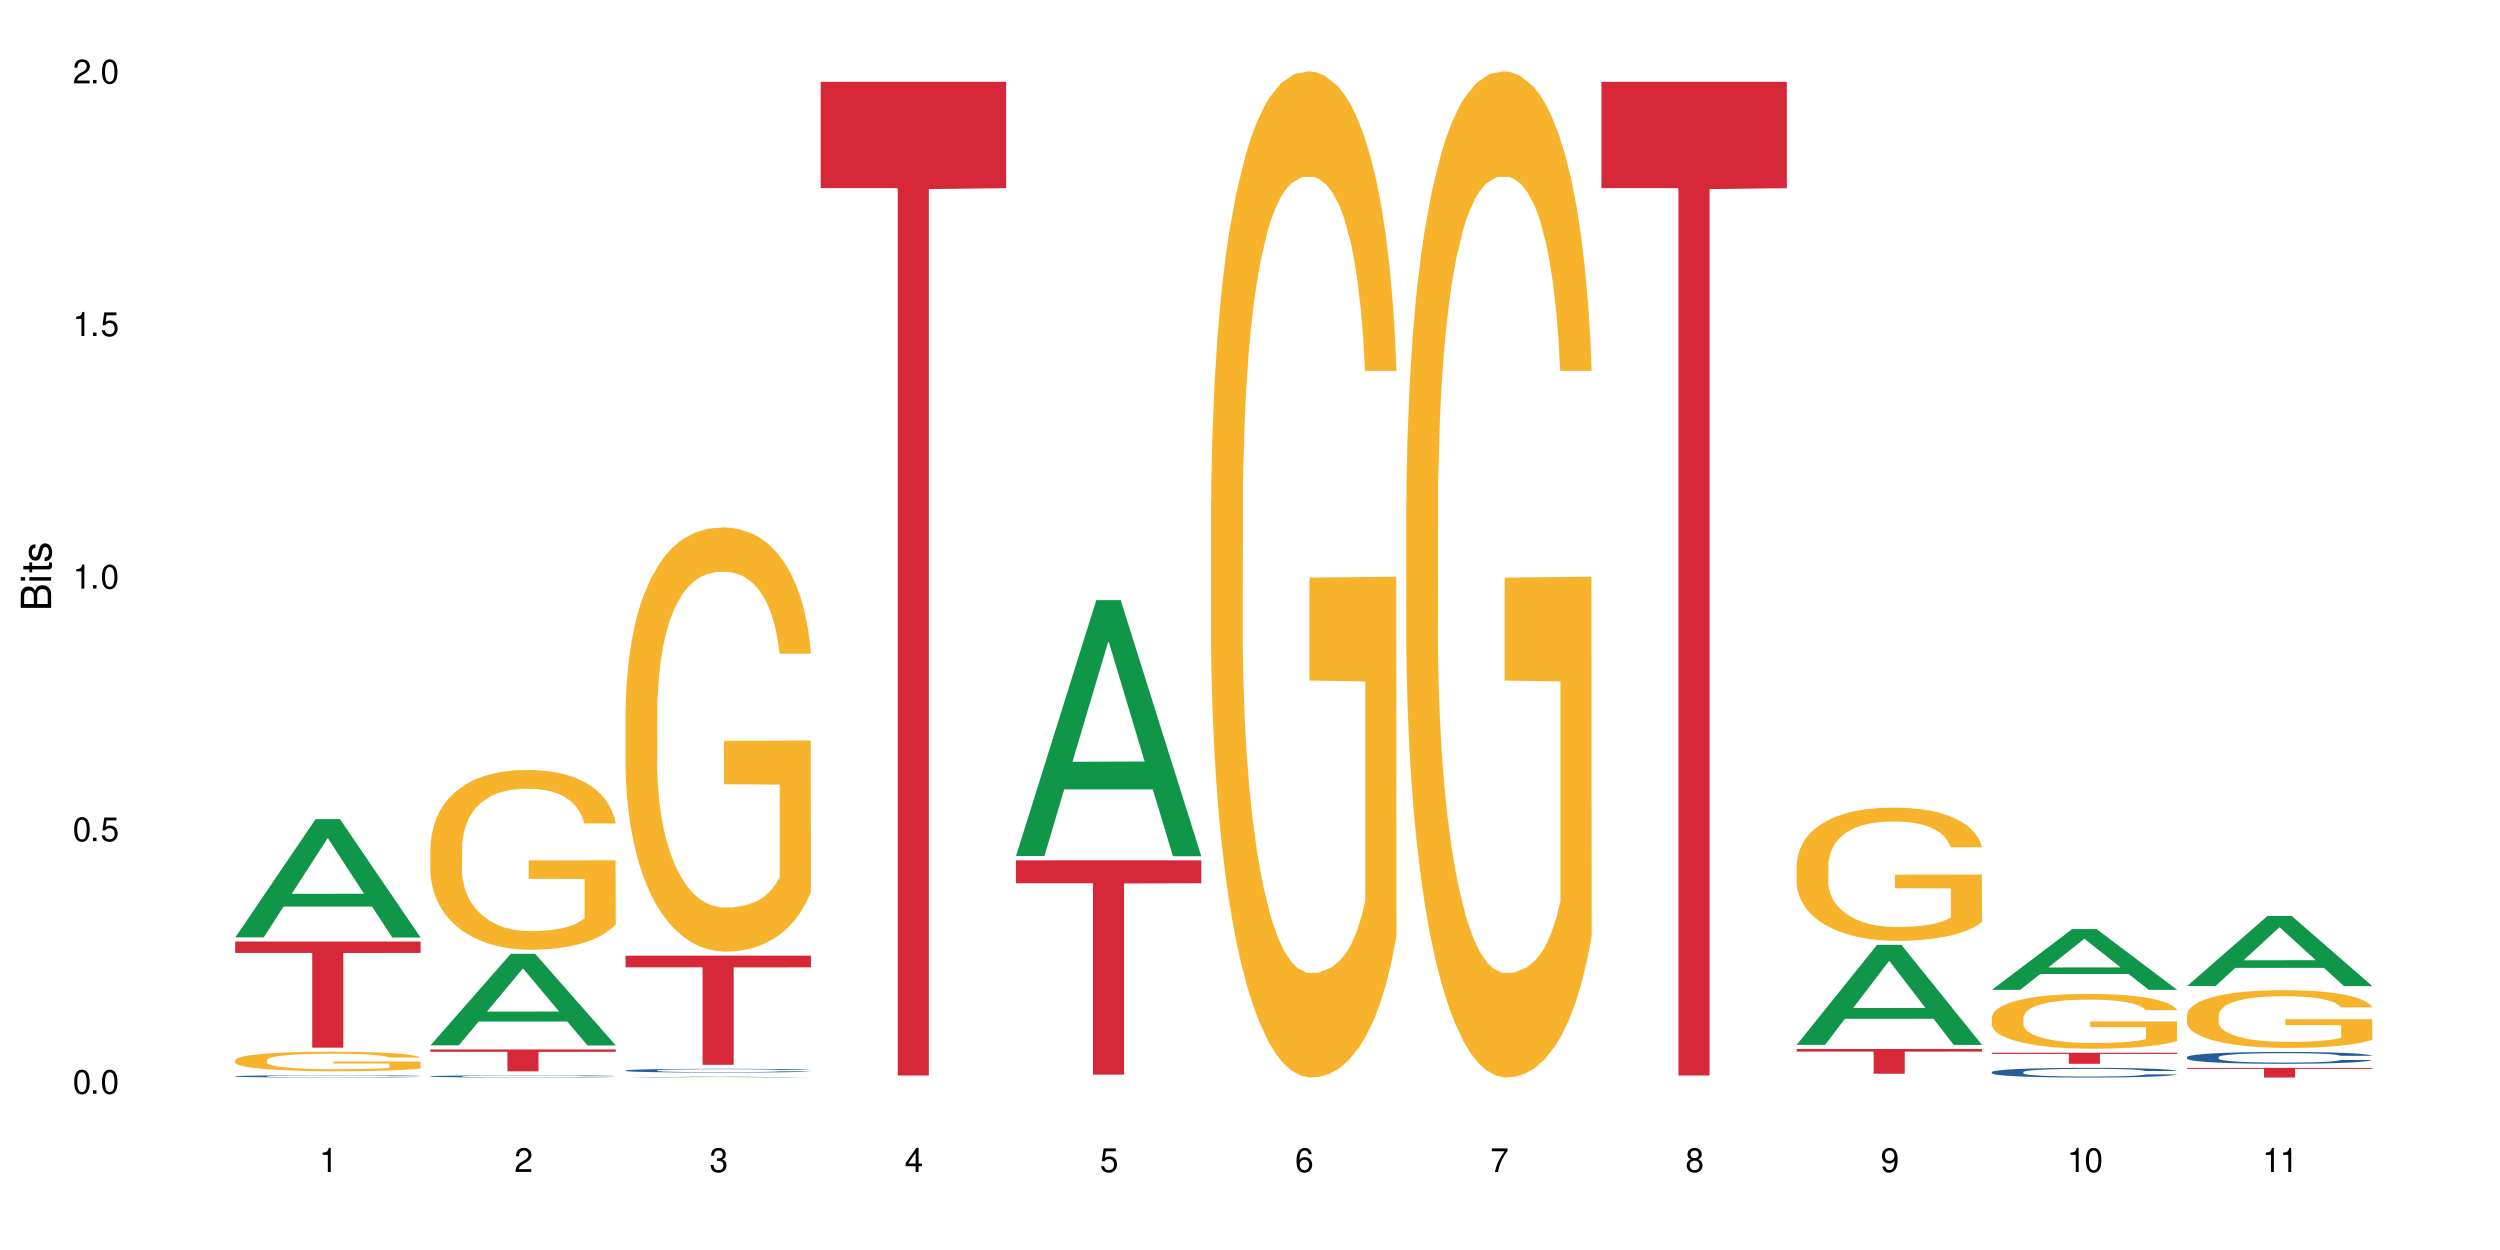 <?xml version="1.0" encoding="UTF-8"?>
<svg xmlns="http://www.w3.org/2000/svg" xmlns:xlink="http://www.w3.org/1999/xlink" width="720" height="360" viewBox="0 0 720 360">
<defs>
<g>
<g id="glyph-0-0">
</g>
<g id="glyph-0-1">
<path d="M 2.641 -6.938 C 2 -6.938 1.422 -6.656 1.078 -6.172 C 0.641 -5.562 0.406 -4.641 0.406 -3.359 C 0.406 -1.016 1.188 0.219 2.641 0.219 C 4.078 0.219 4.859 -1.016 4.859 -3.297 C 4.859 -4.641 4.656 -5.547 4.203 -6.172 C 3.844 -6.656 3.281 -6.938 2.641 -6.938 Z M 2.641 -6.188 C 3.547 -6.188 4 -5.25 4 -3.375 C 4 -1.406 3.562 -0.484 2.625 -0.484 C 1.734 -0.484 1.281 -1.438 1.281 -3.344 C 1.281 -5.25 1.734 -6.188 2.641 -6.188 Z M 2.641 -6.188 "/>
</g>
<g id="glyph-0-2">
<path d="M 1.828 -1 L 0.828 -1 L 0.828 0 L 1.828 0 Z M 1.828 -1 "/>
</g>
<g id="glyph-0-3">
<path d="M 4.562 -6.797 L 1.062 -6.797 L 0.547 -3.094 L 1.328 -3.094 C 1.719 -3.562 2.047 -3.734 2.578 -3.734 C 3.484 -3.734 4.062 -3.109 4.062 -2.094 C 4.062 -1.125 3.484 -0.531 2.578 -0.531 C 1.828 -0.531 1.375 -0.906 1.188 -1.672 L 0.328 -1.672 C 0.453 -1.109 0.547 -0.844 0.75 -0.594 C 1.125 -0.078 1.828 0.219 2.594 0.219 C 3.969 0.219 4.922 -0.781 4.922 -2.219 C 4.922 -3.562 4.031 -4.484 2.719 -4.484 C 2.25 -4.484 1.859 -4.359 1.469 -4.062 L 1.734 -5.969 L 4.562 -5.969 Z M 4.562 -6.797 "/>
</g>
<g id="glyph-0-4">
<path d="M 2.484 -4.938 L 2.484 0 L 3.328 0 L 3.328 -6.938 L 2.766 -6.938 C 2.469 -5.875 2.281 -5.734 0.984 -5.562 L 0.984 -4.938 Z M 2.484 -4.938 "/>
</g>
<g id="glyph-0-5">
<path d="M 4.859 -0.828 L 1.281 -0.828 C 1.359 -1.406 1.672 -1.781 2.5 -2.281 L 3.469 -2.828 C 4.406 -3.344 4.906 -4.062 4.906 -4.906 C 4.906 -5.484 4.672 -6.031 4.266 -6.406 C 3.859 -6.766 3.375 -6.938 2.719 -6.938 C 1.859 -6.938 1.219 -6.625 0.844 -6.031 C 0.609 -5.672 0.5 -5.234 0.484 -4.531 L 1.328 -4.531 C 1.359 -5.016 1.406 -5.281 1.531 -5.516 C 1.75 -5.938 2.188 -6.203 2.703 -6.203 C 3.469 -6.203 4.031 -5.641 4.031 -4.891 C 4.031 -4.344 3.719 -3.859 3.125 -3.516 L 2.234 -3 C 0.812 -2.172 0.406 -1.531 0.328 -0.016 L 4.859 -0.016 Z M 4.859 -0.828 "/>
</g>
<g id="glyph-0-6">
<path d="M 2.125 -3.188 L 2.578 -3.188 C 3.5 -3.188 3.984 -2.766 3.984 -1.922 C 3.984 -1.062 3.469 -0.531 2.594 -0.531 C 1.656 -0.531 1.203 -1 1.156 -2.016 L 0.312 -2.016 C 0.344 -1.453 0.438 -1.094 0.609 -0.781 C 0.953 -0.109 1.625 0.219 2.547 0.219 C 3.953 0.219 4.859 -0.625 4.859 -1.938 C 4.859 -2.828 4.516 -3.297 3.703 -3.594 C 4.344 -3.844 4.656 -4.328 4.656 -5.031 C 4.656 -6.219 3.875 -6.938 2.578 -6.938 C 1.203 -6.938 0.484 -6.172 0.453 -4.703 L 1.297 -4.703 C 1.312 -5.125 1.344 -5.359 1.453 -5.578 C 1.641 -5.969 2.062 -6.203 2.594 -6.203 C 3.344 -6.203 3.797 -5.75 3.797 -5 C 3.797 -4.516 3.609 -4.219 3.25 -4.047 C 3.016 -3.953 2.703 -3.922 2.125 -3.906 Z M 2.125 -3.188 "/>
</g>
<g id="glyph-0-7">
<path d="M 3.141 -1.672 L 3.141 0 L 3.984 0 L 3.984 -1.672 L 4.984 -1.672 L 4.984 -2.438 L 3.984 -2.438 L 3.984 -6.938 L 3.359 -6.938 L 0.266 -2.578 L 0.266 -1.672 Z M 3.141 -2.438 L 1 -2.438 L 3.141 -5.5 Z M 3.141 -2.438 "/>
</g>
<g id="glyph-0-8">
<path d="M 4.781 -5.125 C 4.609 -6.266 3.891 -6.938 2.844 -6.938 C 2.094 -6.938 1.422 -6.578 1.031 -5.953 C 0.594 -5.266 0.406 -4.422 0.406 -3.172 C 0.406 -2 0.578 -1.25 0.984 -0.641 C 1.359 -0.078 1.953 0.219 2.703 0.219 C 3.984 0.219 4.922 -0.75 4.922 -2.094 C 4.922 -3.375 4.062 -4.281 2.844 -4.281 C 2.172 -4.281 1.641 -4.031 1.281 -3.516 C 1.281 -5.234 1.828 -6.188 2.797 -6.188 C 3.391 -6.188 3.797 -5.797 3.938 -5.125 Z M 2.734 -3.531 C 3.547 -3.531 4.062 -2.953 4.062 -2.031 C 4.062 -1.156 3.484 -0.531 2.703 -0.531 C 1.922 -0.531 1.328 -1.188 1.328 -2.078 C 1.328 -2.938 1.906 -3.531 2.734 -3.531 Z M 2.734 -3.531 "/>
</g>
<g id="glyph-0-9">
<path d="M 4.984 -6.797 L 0.438 -6.797 L 0.438 -5.969 L 4.109 -5.969 C 2.5 -3.656 1.828 -2.234 1.328 0 L 2.219 0 C 2.594 -2.172 3.453 -4.047 4.984 -6.094 Z M 4.984 -6.797 "/>
</g>
<g id="glyph-0-10">
<path d="M 3.75 -3.656 C 4.469 -4.094 4.688 -4.438 4.688 -5.078 C 4.688 -6.172 3.844 -6.938 2.641 -6.938 C 1.438 -6.938 0.594 -6.172 0.594 -5.094 C 0.594 -4.438 0.812 -4.094 1.516 -3.656 C 0.734 -3.266 0.359 -2.703 0.359 -1.922 C 0.359 -0.656 1.281 0.219 2.641 0.219 C 3.984 0.219 4.922 -0.656 4.922 -1.922 C 4.922 -2.703 4.531 -3.266 3.75 -3.656 Z M 2.641 -6.188 C 3.359 -6.188 3.812 -5.75 3.812 -5.062 C 3.812 -4.406 3.344 -3.984 2.641 -3.984 C 1.922 -3.984 1.453 -4.406 1.453 -5.078 C 1.453 -5.75 1.922 -6.188 2.641 -6.188 Z M 2.641 -3.266 C 3.484 -3.266 4.062 -2.719 4.062 -1.906 C 4.062 -1.078 3.484 -0.531 2.625 -0.531 C 1.797 -0.531 1.219 -1.094 1.219 -1.906 C 1.219 -2.719 1.781 -3.266 2.641 -3.266 Z M 2.641 -3.266 "/>
</g>
<g id="glyph-0-11">
<path d="M 0.516 -1.578 C 0.672 -0.453 1.406 0.219 2.438 0.219 C 3.188 0.219 3.859 -0.141 4.266 -0.766 C 4.688 -1.453 4.891 -2.297 4.891 -3.547 C 4.891 -4.719 4.703 -5.453 4.312 -6.078 C 3.938 -6.641 3.344 -6.938 2.594 -6.938 C 1.297 -6.938 0.359 -5.969 0.359 -4.625 C 0.359 -3.344 1.234 -2.453 2.453 -2.453 C 3.094 -2.453 3.578 -2.672 4.016 -3.203 C 4 -1.484 3.469 -0.531 2.5 -0.531 C 1.906 -0.531 1.484 -0.906 1.359 -1.578 Z M 2.578 -6.203 C 3.375 -6.203 3.969 -5.531 3.969 -4.641 C 3.969 -3.797 3.391 -3.188 2.547 -3.188 C 1.734 -3.188 1.234 -3.766 1.234 -4.688 C 1.234 -5.562 1.797 -6.203 2.578 -6.203 Z M 2.578 -6.203 "/>
</g>
<g id="glyph-1-0">
</g>
<g id="glyph-1-1">
<path d="M 0 -0.953 L 0 -4.891 C 0 -5.719 -0.234 -6.344 -0.734 -6.797 C -1.188 -7.234 -1.812 -7.469 -2.5 -7.469 C -3.547 -7.469 -4.188 -7 -4.625 -5.875 C -4.984 -6.688 -5.625 -7.094 -6.531 -7.094 C -7.172 -7.094 -7.734 -6.859 -8.141 -6.391 C -8.562 -5.922 -8.75 -5.344 -8.75 -4.5 L -8.75 -0.953 Z M -4.984 -2.062 L -7.766 -2.062 L -7.766 -4.219 C -7.766 -4.844 -7.688 -5.203 -7.453 -5.5 C -7.219 -5.812 -6.859 -5.969 -6.375 -5.969 C -5.891 -5.969 -5.531 -5.812 -5.297 -5.5 C -5.062 -5.203 -4.984 -4.844 -4.984 -4.219 Z M -0.984 -2.062 L -4 -2.062 L -4 -4.781 C -4 -5.766 -3.438 -6.359 -2.484 -6.359 C -1.547 -6.359 -0.984 -5.766 -0.984 -4.781 Z M -0.984 -2.062 "/>
</g>
<g id="glyph-1-2">
<path d="M -6.281 -1.797 L -6.281 -0.797 L 0 -0.797 L 0 -1.797 Z M -8.75 -1.797 L -8.75 -0.797 L -7.484 -0.797 L -7.484 -1.797 Z M -8.75 -1.797 "/>
</g>
<g id="glyph-1-3">
<path d="M -6.281 -3.047 L -6.281 -2.016 L -8.016 -2.016 L -8.016 -1.016 L -6.281 -1.016 L -6.281 -0.172 L -5.469 -0.172 L -5.469 -1.016 L -0.719 -1.016 C -0.078 -1.016 0.281 -1.453 0.281 -2.234 C 0.281 -2.5 0.25 -2.719 0.188 -3.047 L -0.641 -3.047 C -0.609 -2.906 -0.594 -2.766 -0.594 -2.562 C -0.594 -2.141 -0.719 -2.016 -1.156 -2.016 L -5.469 -2.016 L -5.469 -3.047 Z M -6.281 -3.047 "/>
</g>
<g id="glyph-1-4">
<path d="M -4.531 -5.25 C -5.766 -5.25 -6.469 -4.422 -6.469 -2.969 C -6.469 -1.516 -5.719 -0.562 -4.547 -0.562 C -3.562 -0.562 -3.094 -1.062 -2.734 -2.562 L -2.516 -3.484 C -2.344 -4.188 -2.094 -4.469 -1.641 -4.469 C -1.047 -4.469 -0.641 -3.875 -0.641 -3 C -0.641 -2.453 -0.797 -2 -1.062 -1.75 C -1.25 -1.594 -1.422 -1.531 -1.875 -1.469 L -1.875 -0.406 C -0.422 -0.453 0.281 -1.266 0.281 -2.922 C 0.281 -4.5 -0.5 -5.516 -1.719 -5.516 C -2.656 -5.516 -3.172 -4.984 -3.469 -3.734 L -3.703 -2.766 C -3.891 -1.953 -4.156 -1.609 -4.594 -1.609 C -5.188 -1.609 -5.547 -2.125 -5.547 -2.938 C -5.547 -3.75 -5.203 -4.172 -4.531 -4.203 Z M -4.531 -5.25 "/>
</g>
</g>
</defs>
<rect x="-72" y="-36" width="864" height="432" fill="rgb(100%, 100%, 100%)" fill-opacity="1"/>
<path fill-rule="nonzero" fill="rgb(6.275%, 58.824%, 28.235%)" fill-opacity="1" d="M 67.73 269.973 L 67.789 269.941 L 90.895 235.902 L 97.91 235.902 L 121.133 270.008 L 112.973 270.008 L 107.152 261.105 L 81.652 261.105 L 75.945 269.973 L 67.73 269.973 L 84.105 257.422 L 104.816 257.391 L 94.488 241.477 L 94.375 241.441 L 94.262 241.539 L 84.047 257.391 L 84.105 257.422 Z M 67.73 269.973 "/>
<path fill-rule="nonzero" fill="rgb(14.51%, 36.078%, 60%)" fill-opacity="1" d="M 67.73 309.965 L 67.797 309.965 L 67.797 309.953 L 67.992 309.93 L 68.449 309.898 L 68.902 309.879 L 70.074 309.848 L 71.703 309.812 L 73.398 309.785 L 74.633 309.77 L 75.742 309.758 L 78.281 309.738 L 79.91 309.727 L 81.668 309.715 L 83.816 309.707 L 85.379 309.699 L 88.895 309.691 L 91.5 309.688 L 93.52 309.684 L 97.883 309.684 L 100.488 309.688 L 102.375 309.688 L 104.461 309.695 L 106.219 309.699 L 109.281 309.711 L 112.016 309.73 L 113.254 309.738 L 115.207 309.758 L 116.703 309.773 L 117.746 309.789 L 118.918 309.812 L 119.961 309.84 L 120.742 309.867 L 121.133 309.895 L 112.016 309.895 L 111.559 309.871 L 111.039 309.852 L 110.062 309.828 L 109.086 309.812 L 107.715 309.793 L 106.48 309.781 L 104.785 309.77 L 103.289 309.766 L 101.727 309.758 L 100.227 309.754 L 97.363 309.75 L 94.039 309.75 L 92.805 309.754 L 90.262 309.758 L 88.895 309.762 L 86.941 309.77 L 85.574 309.777 L 83.945 309.789 L 82.84 309.801 L 81.473 309.816 L 80.496 309.828 L 79.387 309.848 L 78.738 309.863 L 78.152 309.879 L 77.629 309.898 L 77.238 309.918 L 76.977 309.941 L 76.848 309.965 L 76.848 310.055 L 76.977 310.078 L 77.305 310.102 L 78.152 310.137 L 79.387 310.168 L 80.82 310.195 L 82.188 310.211 L 82.969 310.219 L 84.012 310.23 L 85.641 310.242 L 87.984 310.254 L 89.352 310.258 L 91.438 310.262 L 93.586 310.266 L 96.449 310.266 L 98.988 310.262 L 100.684 310.258 L 102.441 310.254 L 104.852 310.246 L 106.348 310.234 L 107.652 310.223 L 108.629 310.211 L 109.281 310.203 L 110.258 310.184 L 111.039 310.164 L 111.625 310.145 L 112.016 310.125 L 121.133 310.125 L 120.742 310.148 L 120.156 310.172 L 119.57 310.188 L 118.656 310.207 L 117.613 310.227 L 116.117 310.246 L 114.879 310.262 L 113.254 310.277 L 111.754 310.289 L 110.125 310.297 L 107.715 310.309 L 106.152 310.316 L 104.461 310.32 L 102.441 310.324 L 99.902 310.328 L 97.168 310.332 L 91.891 310.332 L 89.871 310.328 L 87.203 310.324 L 83.883 310.312 L 81.473 310.301 L 79.582 310.289 L 77.957 310.277 L 76.133 310.262 L 73.789 310.238 L 72.355 310.215 L 71.379 310.199 L 70.27 310.176 L 69.488 310.156 L 68.578 310.121 L 67.926 310.082 L 67.73 310.047 Z M 67.73 309.965 "/>
<path fill-rule="nonzero" fill="rgb(96.863%, 70.196%, 16.863%)" fill-opacity="1" d="M 67.73 305.301 L 67.797 305.293 L 67.797 305.191 L 68.055 304.961 L 68.707 304.641 L 69.555 304.379 L 70.465 304.172 L 71.051 304.066 L 72.027 303.91 L 72.875 303.797 L 75.023 303.566 L 77.762 303.352 L 79.258 303.258 L 80.949 303.172 L 83.359 303.074 L 84.469 303.035 L 87.855 302.953 L 91.695 302.902 L 95.93 302.887 L 97.883 302.891 L 100.555 302.914 L 104.199 302.969 L 106.285 303.02 L 107.91 303.074 L 109.605 303.141 L 111.688 303.242 L 113.645 303.367 L 115.207 303.488 L 116.77 303.645 L 118.07 303.809 L 119.18 303.988 L 120.156 304.203 L 120.742 304.383 L 121.133 304.562 L 112.078 304.562 L 111.559 304.383 L 110.973 304.246 L 109.996 304.074 L 109.02 303.953 L 108.043 303.855 L 106.219 303.719 L 104.656 303.637 L 102.703 303.566 L 100.812 303.52 L 98.664 303.488 L 97.363 303.48 L 93.91 303.48 L 90.785 303.516 L 88.961 303.555 L 87.66 303.598 L 85.836 303.676 L 84.727 303.734 L 84.078 303.777 L 82.125 303.938 L 80.82 304.082 L 80.105 304.18 L 79.191 304.332 L 78.543 304.473 L 77.824 304.676 L 77.434 304.832 L 76.914 305.18 L 76.848 306.109 L 77.043 306.305 L 77.434 306.516 L 77.957 306.699 L 78.738 306.895 L 79.52 307.043 L 80.887 307.246 L 82.059 307.379 L 82.969 307.465 L 84.727 307.605 L 85.445 307.652 L 87.137 307.742 L 88.895 307.816 L 91.047 307.879 L 92.672 307.906 L 95.277 307.934 L 98.598 307.934 L 102.508 307.902 L 104.98 307.863 L 106.676 307.82 L 107.781 307.785 L 109.148 307.727 L 110.125 307.676 L 111.039 307.621 L 112.145 307.531 L 112.145 306.305 L 96.059 306.297 L 96.059 305.723 L 121.066 305.715 L 121.133 307.727 L 119.766 307.867 L 118.07 308 L 116.441 308.102 L 114.75 308.191 L 112.34 308.289 L 110.387 308.352 L 107.391 308.422 L 104.656 308.469 L 101.789 308.5 L 99.25 308.516 L 96.254 308.52 L 93.586 308.508 L 90.719 308.48 L 88.441 308.438 L 86.355 308.387 L 84.273 308.32 L 81.668 308.211 L 79.973 308.125 L 78.215 308.016 L 76.457 307.887 L 74.895 307.75 L 73.852 307.641 L 72.812 307.516 L 71.703 307.363 L 70.66 307.188 L 69.879 307.027 L 69.164 306.848 L 68.645 306.68 L 68.121 306.445 L 67.859 306.262 L 67.73 306.102 Z M 67.73 305.301 "/>
<path fill-rule="nonzero" fill="rgb(83.922%, 15.686%, 22.353%)" fill-opacity="1" d="M 67.73 271.168 L 121.133 271.168 L 121.133 274.441 L 98.875 274.469 L 98.875 301.723 L 89.922 301.723 L 89.922 274.496 L 89.793 274.441 L 67.73 274.441 Z M 67.73 271.168 "/>
<path fill-rule="nonzero" fill="rgb(6.275%, 58.824%, 28.235%)" fill-opacity="1" d="M 123.941 301.062 L 124 301.039 L 147.105 274.695 L 154.125 274.695 L 177.344 301.086 L 169.184 301.086 L 163.367 294.199 L 137.863 294.199 L 132.156 301.062 L 123.941 301.062 L 140.316 291.348 L 161.027 291.324 L 150.699 279.008 L 150.586 278.984 L 150.473 279.059 L 140.258 291.324 L 140.316 291.348 Z M 123.941 301.062 "/>
<path fill-rule="nonzero" fill="rgb(14.51%, 36.078%, 60%)" fill-opacity="1" d="M 123.941 309.977 L 124.008 309.977 L 124.008 309.961 L 124.203 309.941 L 124.66 309.91 L 125.113 309.895 L 126.285 309.859 L 127.914 309.824 L 129.609 309.801 L 130.844 309.785 L 131.953 309.773 L 134.492 309.754 L 136.121 309.742 L 137.879 309.73 L 140.027 309.723 L 141.59 309.715 L 145.109 309.707 L 147.711 309.703 L 156.699 309.703 L 158.59 309.707 L 160.672 309.711 L 162.43 309.715 L 165.492 309.73 L 168.227 309.746 L 169.465 309.754 L 171.418 309.773 L 172.914 309.789 L 173.957 309.805 L 175.129 309.824 L 176.172 309.852 L 176.953 309.883 L 177.344 309.906 L 168.227 309.906 L 167.77 309.883 L 167.25 309.863 L 166.273 309.84 L 165.297 309.824 L 163.93 309.809 L 162.691 309.797 L 160.996 309.785 L 159.5 309.777 L 157.938 309.773 L 156.438 309.77 L 153.574 309.766 L 150.254 309.766 L 149.016 309.77 L 146.477 309.773 L 145.109 309.777 L 143.152 309.785 L 141.785 309.793 L 140.156 309.805 L 139.051 309.812 L 137.684 309.828 L 136.707 309.844 L 135.598 309.859 L 134.949 309.875 L 134.363 309.891 L 133.84 309.91 L 133.449 309.93 L 133.191 309.953 L 133.059 309.973 L 133.059 310.062 L 133.191 310.082 L 133.516 310.105 L 134.363 310.145 L 135.598 310.172 L 137.031 310.199 L 138.398 310.215 L 139.18 310.223 L 140.223 310.23 L 141.852 310.242 L 144.195 310.254 L 145.562 310.258 L 147.648 310.266 L 155.203 310.266 L 156.895 310.262 L 158.652 310.258 L 161.062 310.246 L 162.559 310.238 L 163.863 310.227 L 164.84 310.215 L 165.492 310.207 L 166.469 310.188 L 167.25 310.168 L 167.836 310.148 L 168.227 310.129 L 177.344 310.129 L 176.953 310.152 L 176.367 310.176 L 175.781 310.191 L 174.867 310.211 L 173.828 310.23 L 172.328 310.25 L 171.09 310.262 L 169.465 310.277 L 167.965 310.289 L 166.336 310.297 L 163.93 310.309 L 162.363 310.316 L 160.672 310.32 L 158.652 310.324 L 156.113 310.328 L 153.379 310.332 L 148.102 310.332 L 146.086 310.328 L 143.414 310.324 L 140.094 310.312 L 137.684 310.301 L 135.793 310.293 L 134.168 310.281 L 132.344 310.266 L 130 310.238 L 128.566 310.219 L 127.59 310.203 L 126.48 310.18 L 125.699 310.16 L 124.789 310.129 L 124.137 310.086 L 123.941 310.055 Z M 123.941 309.977 "/>
<path fill-rule="nonzero" fill="rgb(96.863%, 70.196%, 16.863%)" fill-opacity="1" d="M 123.941 243.922 L 124.008 243.875 L 124.008 242.93 L 124.27 240.801 L 124.918 237.871 L 125.766 235.457 L 126.676 233.566 L 127.266 232.57 L 128.242 231.152 L 129.086 230.113 L 131.234 227.984 L 133.973 225.996 L 135.469 225.145 L 137.164 224.34 L 139.57 223.441 L 140.68 223.113 L 144.066 222.355 L 147.906 221.883 L 152.141 221.742 L 154.094 221.789 L 156.766 221.977 L 160.41 222.496 L 162.496 222.969 L 164.125 223.441 L 165.816 224.059 L 167.902 225.004 L 169.855 226.141 L 171.418 227.273 L 172.98 228.691 L 174.281 230.207 L 175.391 231.863 L 176.367 233.848 L 176.953 235.504 L 177.344 237.16 L 168.293 237.16 L 167.77 235.504 L 167.184 234.227 L 166.207 232.668 L 165.23 231.531 L 164.254 230.633 L 162.43 229.402 L 160.867 228.645 L 158.914 227.984 L 157.023 227.559 L 154.875 227.273 L 153.574 227.18 L 150.121 227.18 L 146.996 227.512 L 145.172 227.891 L 143.871 228.27 L 142.047 228.977 L 140.941 229.543 L 140.289 229.922 L 138.336 231.391 L 137.031 232.715 L 136.316 233.613 L 135.402 235.031 L 134.754 236.309 L 134.035 238.199 L 133.645 239.621 L 133.125 242.836 L 133.059 251.348 L 133.254 253.148 L 133.645 255.086 L 134.168 256.789 L 134.949 258.586 L 135.73 259.957 L 137.098 261.801 L 138.27 263.031 L 139.18 263.836 L 140.941 265.113 L 141.656 265.539 L 143.348 266.391 L 145.109 267.051 L 147.258 267.621 L 148.883 267.902 L 151.488 268.141 L 154.812 268.141 L 158.719 267.855 L 161.191 267.477 L 162.887 267.102 L 163.992 266.77 L 165.359 266.25 L 166.336 265.777 L 167.25 265.254 L 168.355 264.449 L 168.355 253.148 L 152.27 253.098 L 152.27 247.801 L 177.277 247.754 L 177.344 266.25 L 175.977 267.527 L 174.281 268.754 L 172.656 269.703 L 170.961 270.504 L 168.551 271.402 L 166.598 271.973 L 163.602 272.633 L 160.867 273.059 L 158 273.344 L 155.461 273.484 L 152.465 273.531 L 149.797 273.438 L 146.93 273.152 L 144.652 272.777 L 142.566 272.301 L 140.484 271.688 L 137.879 270.695 L 136.188 269.891 L 134.426 268.898 L 132.668 267.715 L 131.105 266.438 L 130.062 265.445 L 129.023 264.309 L 127.914 262.891 L 126.871 261.281 L 126.09 259.816 L 125.375 258.16 L 124.855 256.598 L 124.332 254.473 L 124.074 252.77 L 123.941 251.301 Z M 123.941 243.922 "/>
<path fill-rule="nonzero" fill="rgb(83.922%, 15.686%, 22.353%)" fill-opacity="1" d="M 123.941 302.25 L 177.344 302.25 L 177.344 302.926 L 155.086 302.93 L 155.086 308.539 L 146.133 308.539 L 146.133 302.938 L 146.004 302.926 L 123.941 302.926 Z M 123.941 302.25 "/>
<path fill-rule="nonzero" fill="rgb(6.275%, 58.824%, 28.235%)" fill-opacity="1" d="M 180.152 310.332 L 180.211 310.332 L 203.316 310.059 L 210.336 310.059 L 233.555 310.332 L 225.395 310.332 L 219.578 310.262 L 194.074 310.262 L 188.371 310.332 L 180.152 310.332 L 196.527 310.23 L 217.238 310.23 L 206.91 310.102 L 206.797 310.102 L 206.684 310.105 L 196.473 310.23 L 196.527 310.23 Z M 180.152 310.332 "/>
<path fill-rule="nonzero" fill="rgb(14.51%, 36.078%, 60%)" fill-opacity="1" d="M 180.152 308.289 L 180.219 308.289 L 180.219 308.266 L 180.414 308.227 L 180.871 308.18 L 181.324 308.148 L 182.5 308.09 L 184.125 308.035 L 185.82 307.992 L 187.059 307.965 L 188.164 307.945 L 190.703 307.91 L 192.332 307.891 L 194.09 307.875 L 196.238 307.855 L 197.801 307.848 L 201.32 307.832 L 203.922 307.824 L 205.941 307.82 L 210.305 307.82 L 212.91 307.824 L 214.801 307.832 L 216.883 307.84 L 218.641 307.848 L 221.703 307.867 L 224.438 307.895 L 225.676 307.91 L 227.629 307.941 L 229.125 307.973 L 230.168 307.996 L 231.34 308.035 L 232.383 308.078 L 233.164 308.129 L 233.555 308.168 L 224.438 308.168 L 223.98 308.129 L 223.461 308.102 L 222.484 308.059 L 221.508 308.031 L 220.141 308.004 L 218.902 307.984 L 217.207 307.965 L 215.711 307.953 L 214.148 307.945 L 212.648 307.938 L 209.785 307.934 L 205.227 307.934 L 202.688 307.941 L 201.32 307.949 L 199.363 307.965 L 197.996 307.977 L 196.371 307.996 L 195.262 308.012 L 193.895 308.039 L 192.918 308.062 L 191.812 308.094 L 191.16 308.117 L 190.574 308.145 L 190.051 308.176 L 189.66 308.211 L 189.402 308.25 L 189.27 308.285 L 189.27 308.434 L 189.402 308.473 L 189.727 308.512 L 190.574 308.57 L 191.812 308.625 L 193.242 308.664 L 194.609 308.695 L 195.395 308.707 L 196.434 308.723 L 198.062 308.742 L 200.406 308.762 L 201.773 308.77 L 203.859 308.777 L 206.008 308.781 L 208.875 308.781 L 211.414 308.777 L 213.105 308.773 L 214.863 308.766 L 217.273 308.75 L 218.773 308.734 L 220.074 308.715 L 221.051 308.695 L 221.703 308.68 L 222.68 308.648 L 223.461 308.617 L 224.047 308.582 L 224.438 308.551 L 233.555 308.551 L 233.164 308.59 L 232.578 308.625 L 231.992 308.656 L 231.082 308.691 L 230.039 308.719 L 228.539 308.754 L 227.305 308.777 L 225.676 308.801 L 224.176 308.82 L 222.551 308.836 L 220.141 308.855 L 218.578 308.867 L 216.883 308.875 L 214.863 308.883 L 212.324 308.891 L 209.59 308.895 L 207.051 308.895 L 204.316 308.891 L 202.297 308.887 L 199.625 308.879 L 196.305 308.863 L 193.895 308.844 L 192.008 308.824 L 190.379 308.805 L 188.555 308.777 L 186.211 308.734 L 184.777 308.703 L 183.801 308.676 L 182.695 308.637 L 181.914 308.602 L 181 308.547 L 180.348 308.477 L 180.152 308.422 Z M 180.152 308.289 "/>
<path fill-rule="nonzero" fill="rgb(96.863%, 70.196%, 16.863%)" fill-opacity="1" d="M 180.152 204.215 L 180.219 204.102 L 180.219 201.871 L 180.48 196.852 L 181.129 189.934 L 181.977 184.242 L 182.891 179.777 L 183.477 177.438 L 184.453 174.09 L 185.297 171.633 L 187.449 166.613 L 190.184 161.926 L 191.68 159.918 L 193.375 158.02 L 195.785 155.902 L 196.891 155.121 L 200.277 153.336 L 204.121 152.219 L 208.352 151.883 L 210.305 151.996 L 212.977 152.441 L 216.621 153.668 L 218.707 154.785 L 220.336 155.902 L 222.027 157.352 L 224.113 159.582 L 226.066 162.262 L 227.629 164.938 L 229.191 168.285 L 230.492 171.855 L 231.602 175.762 L 232.578 180.449 L 233.164 184.355 L 233.555 188.258 L 224.504 188.258 L 223.98 184.355 L 223.395 181.34 L 222.418 177.66 L 221.441 174.98 L 220.465 172.859 L 218.641 169.961 L 217.078 168.176 L 215.125 166.613 L 213.238 165.609 L 211.086 164.938 L 209.785 164.715 L 206.332 164.715 L 203.207 165.496 L 201.383 166.391 L 200.082 167.281 L 198.258 168.957 L 197.152 170.293 L 196.5 171.188 L 194.547 174.645 L 193.242 177.77 L 192.527 179.891 L 191.617 183.238 L 190.965 186.25 L 190.246 190.715 L 189.855 194.062 L 189.336 201.648 L 189.27 221.734 L 189.465 225.973 L 189.855 230.547 L 190.379 234.566 L 191.16 238.805 L 191.941 242.039 L 193.309 246.391 L 194.48 249.293 L 195.395 251.191 L 197.152 254.203 L 197.867 255.207 L 199.562 257.215 L 201.32 258.777 L 203.469 260.117 L 205.098 260.785 L 207.699 261.344 L 211.023 261.344 L 214.93 260.676 L 217.402 259.781 L 219.098 258.891 L 220.203 258.109 L 221.57 256.879 L 222.551 255.766 L 223.461 254.539 L 224.566 252.641 L 224.566 225.973 L 208.484 225.863 L 208.484 213.363 L 233.488 213.254 L 233.555 256.879 L 232.188 259.895 L 230.492 262.793 L 228.867 265.027 L 227.172 266.922 L 224.762 269.043 L 222.809 270.383 L 219.812 271.945 L 217.078 272.949 L 214.215 273.617 L 211.672 273.953 L 208.68 274.062 L 206.008 273.84 L 203.141 273.172 L 200.863 272.277 L 198.777 271.164 L 196.695 269.711 L 194.09 267.371 L 192.398 265.473 L 190.641 263.129 L 188.879 260.34 L 187.316 257.328 L 186.277 254.984 L 185.234 252.305 L 184.125 248.957 L 183.086 245.164 L 182.305 241.707 L 181.586 237.801 L 181.066 234.117 L 180.543 229.098 L 180.285 225.082 L 180.152 221.621 Z M 180.152 204.215 "/>
<path fill-rule="nonzero" fill="rgb(83.922%, 15.686%, 22.353%)" fill-opacity="1" d="M 180.152 275.227 L 233.555 275.227 L 233.555 278.594 L 211.301 278.621 L 211.301 306.656 L 202.344 306.656 L 202.344 278.652 L 202.215 278.594 L 180.152 278.594 Z M 180.152 275.227 "/>
<path fill-rule="nonzero" fill="rgb(83.922%, 15.686%, 22.353%)" fill-opacity="1" d="M 236.367 23.555 L 289.766 23.555 L 289.766 54.191 L 267.512 54.457 L 267.512 309.758 L 258.555 309.758 L 258.555 54.727 L 258.426 54.191 L 236.367 54.191 Z M 236.367 23.555 "/>
<path fill-rule="nonzero" fill="rgb(6.275%, 58.824%, 28.235%)" fill-opacity="1" d="M 292.578 246.543 L 292.633 246.473 L 315.738 172.832 L 322.758 172.832 L 345.977 246.609 L 337.82 246.609 L 332 227.352 L 306.496 227.352 L 300.793 246.543 L 292.578 246.543 L 308.949 219.387 L 329.66 219.316 L 319.336 184.887 L 319.219 184.816 L 319.105 185.027 L 308.895 219.316 L 308.949 219.387 Z M 292.578 246.543 "/>
<path fill-rule="nonzero" fill="rgb(83.922%, 15.686%, 22.353%)" fill-opacity="1" d="M 292.578 247.773 L 345.977 247.773 L 345.977 254.383 L 323.723 254.441 L 323.723 309.5 L 314.77 309.5 L 314.77 254.5 L 314.637 254.383 L 292.578 254.383 Z M 292.578 247.773 "/>
<path fill-rule="nonzero" fill="rgb(96.863%, 70.196%, 16.863%)" fill-opacity="1" d="M 348.789 144.652 L 348.852 144.387 L 348.852 139.094 L 349.113 127.184 L 349.766 110.777 L 350.613 97.277 L 351.523 86.691 L 352.109 81.133 L 353.086 73.195 L 353.934 67.371 L 356.082 55.461 L 358.816 44.348 L 360.316 39.582 L 362.008 35.082 L 364.418 30.055 L 365.523 28.203 L 368.91 23.965 L 372.754 21.32 L 376.988 20.527 L 378.941 20.789 L 381.609 21.848 L 385.258 24.762 L 387.34 27.406 L 388.969 30.055 L 390.664 33.496 L 392.746 38.789 L 394.699 45.141 L 396.262 51.492 L 397.824 59.43 L 399.129 67.902 L 400.234 77.164 L 401.211 88.281 L 401.797 97.543 L 402.188 106.805 L 393.137 106.805 L 392.617 97.543 L 392.031 90.398 L 391.055 81.664 L 390.078 75.312 L 389.098 70.281 L 387.277 63.402 L 385.715 59.168 L 383.758 55.461 L 381.871 53.078 L 379.723 51.492 L 378.418 50.961 L 374.969 50.961 L 371.844 52.816 L 370.02 54.934 L 368.715 57.051 L 366.891 61.02 L 365.785 64.195 L 365.133 66.312 L 363.18 74.516 L 361.879 81.93 L 361.16 86.957 L 360.25 94.898 L 359.598 102.043 L 358.883 112.629 L 358.492 120.57 L 357.969 138.566 L 357.906 186.207 L 358.102 196.262 L 358.492 207.113 L 359.012 216.641 L 359.793 226.699 L 360.574 234.375 L 361.941 244.695 L 363.117 251.578 L 364.027 256.078 L 365.785 263.223 L 366.5 265.605 L 368.195 270.367 L 369.953 274.074 L 372.102 277.25 L 373.73 278.836 L 376.336 280.16 L 379.656 280.16 L 383.562 278.574 L 386.039 276.457 L 387.73 274.34 L 388.84 272.484 L 390.207 269.574 L 391.184 266.926 L 392.094 264.016 L 393.203 259.516 L 393.203 196.262 L 377.117 195.996 L 377.117 166.355 L 402.125 166.09 L 402.188 269.574 L 400.82 276.719 L 399.129 283.602 L 397.5 288.895 L 395.809 293.395 L 393.398 298.422 L 391.445 301.598 L 388.449 305.305 L 385.715 307.688 L 382.848 309.273 L 380.309 310.066 L 377.312 310.332 L 374.641 309.805 L 371.777 308.215 L 369.496 306.098 L 367.414 303.453 L 365.328 300.012 L 362.727 294.453 L 361.031 289.953 L 359.273 284.395 L 357.516 277.777 L 355.953 270.633 L 354.91 265.074 L 353.867 258.723 L 352.762 250.781 L 351.719 241.785 L 350.938 233.578 L 350.223 224.316 L 349.699 215.582 L 349.18 203.672 L 348.918 194.145 L 348.789 185.941 Z M 348.789 144.652 "/>
<path fill-rule="nonzero" fill="rgb(96.863%, 70.196%, 16.863%)" fill-opacity="1" d="M 405 144.652 L 405.066 144.387 L 405.066 139.094 L 405.324 127.184 L 405.977 110.777 L 406.824 97.277 L 407.734 86.691 L 408.32 81.133 L 409.297 73.195 L 410.145 67.371 L 412.293 55.461 L 415.027 44.348 L 416.527 39.582 L 418.219 35.082 L 420.629 30.055 L 421.738 28.203 L 425.121 23.965 L 428.965 21.32 L 433.199 20.527 L 435.152 20.789 L 437.82 21.848 L 441.469 24.762 L 443.551 27.406 L 445.18 30.055 L 446.875 33.496 L 448.957 38.789 L 450.91 45.141 L 452.473 51.492 L 454.039 59.43 L 455.34 67.902 L 456.445 77.164 L 457.426 88.281 L 458.012 97.543 L 458.402 106.805 L 449.348 106.805 L 448.828 97.543 L 448.242 90.398 L 447.266 81.664 L 446.289 75.312 L 445.312 70.281 L 443.488 63.402 L 441.926 59.168 L 439.973 55.461 L 438.082 53.078 L 435.934 51.492 L 434.629 50.961 L 431.18 50.961 L 428.055 52.816 L 426.23 54.934 L 424.926 57.051 L 423.105 61.02 L 421.996 64.195 L 421.348 66.312 L 419.391 74.516 L 418.09 81.93 L 417.375 86.957 L 416.461 94.898 L 415.809 102.043 L 415.094 112.629 L 414.703 120.57 L 414.184 138.566 L 414.117 186.207 L 414.312 196.262 L 414.703 207.113 L 415.223 216.641 L 416.004 226.699 L 416.785 234.375 L 418.156 244.695 L 419.328 251.578 L 420.238 256.078 L 421.996 263.223 L 422.715 265.605 L 424.406 270.367 L 426.164 274.074 L 428.312 277.25 L 429.941 278.836 L 432.547 280.16 L 435.867 280.16 L 439.777 278.574 L 442.25 276.457 L 443.945 274.34 L 445.051 272.484 L 446.418 269.574 L 447.395 266.926 L 448.309 264.016 L 449.414 259.516 L 449.414 196.262 L 433.328 195.996 L 433.328 166.355 L 458.336 166.09 L 458.402 269.574 L 457.031 276.719 L 455.34 283.602 L 453.711 288.895 L 452.02 293.395 L 449.609 298.422 L 447.656 301.598 L 444.66 305.305 L 441.926 307.688 L 439.059 309.273 L 436.52 310.066 L 433.523 310.332 L 430.855 309.805 L 427.988 308.215 L 425.707 306.098 L 423.625 303.453 L 421.543 300.012 L 418.938 294.453 L 417.242 289.953 L 415.484 284.395 L 413.727 277.777 L 412.164 270.633 L 411.121 265.074 L 410.078 258.723 L 408.973 250.781 L 407.93 241.785 L 407.148 233.578 L 406.434 224.316 L 405.91 215.582 L 405.391 203.672 L 405.129 194.145 L 405 185.941 Z M 405 144.652 "/>
<path fill-rule="nonzero" fill="rgb(83.922%, 15.686%, 22.353%)" fill-opacity="1" d="M 461.211 23.555 L 514.613 23.555 L 514.613 54.191 L 492.355 54.457 L 492.355 309.758 L 483.402 309.758 L 483.402 54.727 L 483.273 54.191 L 461.211 54.191 Z M 461.211 23.555 "/>
<path fill-rule="nonzero" fill="rgb(6.275%, 58.824%, 28.235%)" fill-opacity="1" d="M 517.422 300.914 L 517.48 300.887 L 540.586 272.121 L 547.602 272.121 L 570.824 300.941 L 562.664 300.941 L 556.848 293.418 L 531.344 293.418 L 525.637 300.914 L 517.422 300.914 L 533.797 290.309 L 554.508 290.281 L 544.18 276.832 L 544.066 276.805 L 543.953 276.887 L 533.738 290.281 L 533.797 290.309 Z M 517.422 300.914 "/>
<path fill-rule="nonzero" fill="rgb(96.863%, 70.196%, 16.863%)" fill-opacity="1" d="M 517.422 249.023 L 517.488 248.988 L 517.488 248.289 L 517.75 246.711 L 518.398 244.539 L 519.246 242.754 L 520.156 241.352 L 520.742 240.613 L 521.723 239.562 L 522.566 238.793 L 524.715 237.215 L 527.453 235.746 L 528.949 235.113 L 530.645 234.52 L 533.051 233.852 L 534.16 233.605 L 537.547 233.047 L 541.387 232.695 L 545.621 232.59 L 547.574 232.625 L 550.246 232.766 L 553.891 233.152 L 555.977 233.5 L 557.605 233.852 L 559.297 234.309 L 561.379 235.008 L 563.336 235.848 L 564.898 236.691 L 566.461 237.742 L 567.762 238.863 L 568.871 240.09 L 569.848 241.562 L 570.434 242.789 L 570.824 244.012 L 561.773 244.012 L 561.25 242.789 L 560.664 241.84 L 559.688 240.684 L 558.711 239.844 L 557.734 239.18 L 555.91 238.266 L 554.348 237.707 L 552.395 237.215 L 550.504 236.902 L 548.355 236.691 L 547.055 236.621 L 543.602 236.621 L 540.477 236.867 L 538.652 237.145 L 537.352 237.426 L 535.527 237.953 L 534.418 238.371 L 533.77 238.652 L 531.816 239.738 L 530.512 240.719 L 529.797 241.387 L 528.883 242.438 L 528.234 243.383 L 527.516 244.785 L 527.125 245.836 L 526.605 248.219 L 526.539 254.523 L 526.734 255.855 L 527.125 257.293 L 527.648 258.555 L 528.43 259.887 L 529.211 260.902 L 530.578 262.27 L 531.75 263.18 L 532.66 263.777 L 534.418 264.723 L 535.137 265.035 L 536.828 265.668 L 538.586 266.16 L 540.738 266.578 L 542.363 266.789 L 544.969 266.965 L 548.293 266.965 L 552.199 266.754 L 554.672 266.473 L 556.367 266.191 L 557.473 265.949 L 558.84 265.562 L 559.816 265.211 L 560.73 264.828 L 561.836 264.23 L 561.836 255.855 L 545.75 255.82 L 545.75 251.898 L 570.758 251.863 L 570.824 265.562 L 569.457 266.508 L 567.762 267.418 L 566.137 268.121 L 564.441 268.715 L 562.031 269.383 L 560.078 269.801 L 557.082 270.293 L 554.348 270.609 L 551.48 270.82 L 548.941 270.922 L 545.945 270.957 L 543.277 270.887 L 540.41 270.68 L 538.133 270.398 L 536.047 270.047 L 533.965 269.594 L 531.359 268.855 L 529.664 268.262 L 527.906 267.523 L 526.148 266.648 L 524.586 265.703 L 523.543 264.969 L 522.504 264.125 L 521.395 263.074 L 520.352 261.883 L 519.57 260.797 L 518.855 259.57 L 518.336 258.414 L 517.812 256.836 L 517.555 255.578 L 517.422 254.488 Z M 517.422 249.023 "/>
<path fill-rule="nonzero" fill="rgb(83.922%, 15.686%, 22.353%)" fill-opacity="1" d="M 517.422 302.105 L 570.824 302.105 L 570.824 302.867 L 548.566 302.875 L 548.566 309.227 L 539.613 309.227 L 539.613 302.883 L 539.484 302.867 L 517.422 302.867 Z M 517.422 302.105 "/>
<path fill-rule="nonzero" fill="rgb(6.275%, 58.824%, 28.235%)" fill-opacity="1" d="M 573.633 285.074 L 573.691 285.059 L 596.797 267.566 L 603.816 267.566 L 627.035 285.09 L 618.875 285.09 L 613.059 280.516 L 587.555 280.516 L 581.852 285.074 L 573.633 285.074 L 590.008 278.625 L 610.719 278.605 L 600.391 270.43 L 600.277 270.41 L 600.164 270.461 L 589.953 278.605 L 590.008 278.625 Z M 573.633 285.074 "/>
<path fill-rule="nonzero" fill="rgb(14.51%, 36.078%, 60%)" fill-opacity="1" d="M 573.633 308.754 L 573.699 308.75 L 573.699 308.691 L 573.895 308.594 L 574.352 308.469 L 574.805 308.387 L 575.98 308.234 L 577.605 308.09 L 579.301 307.977 L 580.539 307.91 L 581.645 307.859 L 584.184 307.766 L 585.812 307.719 L 587.57 307.676 L 589.719 307.629 L 591.281 307.605 L 594.801 307.562 L 597.402 307.547 L 599.422 307.539 L 603.785 307.539 L 606.391 307.547 L 608.281 307.562 L 610.363 307.582 L 612.121 307.605 L 615.184 307.66 L 617.918 307.734 L 619.156 307.773 L 621.109 307.852 L 622.605 307.93 L 623.648 307.996 L 624.82 308.09 L 625.863 308.207 L 626.645 308.336 L 627.035 308.445 L 617.918 308.445 L 617.461 308.344 L 616.941 308.266 L 615.965 308.16 L 614.988 308.086 L 613.621 308.012 L 612.383 307.961 L 610.688 307.914 L 609.191 307.883 L 607.629 307.859 L 606.129 307.844 L 603.266 307.828 L 599.945 307.828 L 598.707 307.836 L 596.168 307.855 L 594.801 307.875 L 592.844 307.91 L 591.477 307.941 L 589.852 307.992 L 588.742 308.035 L 587.375 308.102 L 586.398 308.16 L 585.293 308.246 L 584.641 308.309 L 584.055 308.383 L 583.531 308.465 L 583.141 308.555 L 582.883 308.648 L 582.75 308.742 L 582.75 309.137 L 582.883 309.23 L 583.207 309.336 L 584.055 309.492 L 585.293 309.629 L 586.723 309.734 L 588.09 309.812 L 588.871 309.848 L 589.914 309.887 L 591.543 309.938 L 593.887 309.988 L 595.254 310.012 L 597.34 310.031 L 599.488 310.043 L 602.355 310.043 L 604.895 310.031 L 606.586 310.02 L 608.344 309.996 L 610.754 309.953 L 612.254 309.914 L 613.555 309.863 L 614.531 309.816 L 615.184 309.777 L 616.16 309.695 L 616.941 309.609 L 617.527 309.52 L 617.918 309.434 L 627.035 309.434 L 626.645 309.535 L 626.059 309.637 L 625.473 309.711 L 624.559 309.797 L 623.52 309.879 L 622.02 309.969 L 620.785 310.027 L 619.156 310.09 L 617.656 310.137 L 616.031 310.184 L 613.621 310.234 L 612.059 310.258 L 610.363 310.281 L 608.344 310.301 L 605.805 310.32 L 603.07 310.328 L 600.531 310.332 L 597.793 310.328 L 595.777 310.316 L 593.105 310.293 L 589.785 310.25 L 587.375 310.199 L 585.488 310.152 L 583.859 310.102 L 582.035 310.031 L 579.691 309.918 L 578.258 309.832 L 577.281 309.762 L 576.176 309.66 L 575.391 309.57 L 574.48 309.43 L 573.828 309.246 L 573.633 309.105 Z M 573.633 308.754 "/>
<path fill-rule="nonzero" fill="rgb(96.863%, 70.196%, 16.863%)" fill-opacity="1" d="M 573.633 293.008 L 573.699 292.992 L 573.699 292.707 L 573.961 292.059 L 574.609 291.164 L 575.457 290.43 L 576.371 289.855 L 576.957 289.551 L 577.934 289.121 L 578.777 288.805 L 580.93 288.156 L 583.664 287.551 L 585.16 287.293 L 586.855 287.047 L 589.266 286.773 L 590.371 286.672 L 593.758 286.441 L 597.598 286.297 L 601.832 286.254 L 603.785 286.27 L 606.457 286.328 L 610.102 286.484 L 612.188 286.629 L 613.816 286.773 L 615.508 286.961 L 617.594 287.246 L 619.547 287.594 L 621.109 287.938 L 622.672 288.371 L 623.973 288.832 L 625.082 289.336 L 626.059 289.941 L 626.645 290.445 L 627.035 290.949 L 617.984 290.949 L 617.461 290.445 L 616.875 290.055 L 615.898 289.582 L 614.922 289.234 L 613.945 288.961 L 612.121 288.586 L 610.559 288.355 L 608.605 288.156 L 606.715 288.027 L 604.566 287.938 L 603.266 287.91 L 599.812 287.91 L 596.688 288.012 L 594.863 288.125 L 593.562 288.242 L 591.738 288.457 L 590.633 288.629 L 589.98 288.746 L 588.027 289.191 L 586.723 289.594 L 586.008 289.867 L 585.098 290.301 L 584.445 290.688 L 583.727 291.266 L 583.336 291.695 L 582.816 292.676 L 582.75 295.27 L 582.945 295.816 L 583.336 296.406 L 583.859 296.926 L 584.641 297.473 L 585.422 297.891 L 586.789 298.449 L 587.961 298.824 L 588.871 299.07 L 590.633 299.457 L 591.348 299.586 L 593.039 299.848 L 594.801 300.047 L 596.949 300.223 L 598.578 300.309 L 601.18 300.379 L 604.504 300.379 L 608.41 300.293 L 610.883 300.18 L 612.578 300.062 L 613.684 299.961 L 615.051 299.805 L 616.031 299.66 L 616.941 299.5 L 618.047 299.258 L 618.047 295.816 L 601.961 295.801 L 601.961 294.188 L 626.969 294.172 L 627.035 299.805 L 625.668 300.191 L 623.973 300.566 L 622.348 300.855 L 620.652 301.098 L 618.242 301.375 L 616.289 301.547 L 613.293 301.746 L 610.559 301.879 L 607.695 301.965 L 605.152 302.008 L 602.156 302.02 L 599.488 301.992 L 596.621 301.906 L 594.344 301.789 L 592.258 301.648 L 590.176 301.461 L 587.57 301.156 L 585.879 300.914 L 584.117 300.609 L 582.359 300.25 L 580.797 299.859 L 579.754 299.559 L 578.715 299.215 L 577.605 298.781 L 576.566 298.293 L 575.785 297.844 L 575.066 297.34 L 574.547 296.867 L 574.023 296.219 L 573.766 295.699 L 573.633 295.254 Z M 573.633 293.008 "/>
<path fill-rule="nonzero" fill="rgb(83.922%, 15.686%, 22.353%)" fill-opacity="1" d="M 573.633 303.184 L 627.035 303.184 L 627.035 303.527 L 604.781 303.531 L 604.781 306.375 L 595.824 306.375 L 595.824 303.531 L 595.695 303.527 L 573.633 303.527 Z M 573.633 303.184 "/>
<path fill-rule="nonzero" fill="rgb(6.275%, 58.824%, 28.235%)" fill-opacity="1" d="M 629.848 283.992 L 629.902 283.973 L 653.008 263.812 L 660.027 263.812 L 683.246 284.012 L 675.09 284.012 L 669.27 278.738 L 643.766 278.738 L 638.062 283.992 L 629.848 283.992 L 646.219 276.559 L 666.93 276.539 L 656.602 267.113 L 656.488 267.094 L 656.375 267.152 L 646.164 276.539 L 646.219 276.559 Z M 629.848 283.992 "/>
<path fill-rule="nonzero" fill="rgb(14.51%, 36.078%, 60%)" fill-opacity="1" d="M 629.848 304.445 L 629.91 304.441 L 629.91 304.367 L 630.105 304.25 L 630.562 304.102 L 631.02 303.996 L 632.191 303.812 L 633.816 303.637 L 635.512 303.496 L 636.75 303.418 L 637.855 303.355 L 640.395 303.238 L 642.023 303.18 L 643.781 303.125 L 645.93 303.074 L 647.492 303.043 L 651.012 302.992 L 653.617 302.969 L 655.633 302.961 L 659.996 302.961 L 662.602 302.973 L 664.492 302.988 L 666.574 303.016 L 668.332 303.043 L 671.395 303.109 L 674.129 303.199 L 675.367 303.25 L 677.32 303.344 L 678.816 303.438 L 679.859 303.52 L 681.031 303.637 L 682.074 303.777 L 682.855 303.934 L 683.246 304.07 L 674.129 304.07 L 673.672 303.945 L 673.152 303.848 L 672.176 303.719 L 671.199 303.629 L 669.832 303.539 L 668.594 303.48 L 666.902 303.418 L 665.402 303.383 L 663.84 303.355 L 662.344 303.336 L 659.477 303.316 L 656.156 303.316 L 654.918 303.324 L 652.379 303.348 L 651.012 303.371 L 649.059 303.414 L 647.688 303.453 L 646.062 303.516 L 644.953 303.57 L 643.586 303.652 L 642.609 303.723 L 641.504 303.824 L 640.852 303.902 L 640.266 303.992 L 639.746 304.094 L 639.355 304.203 L 639.094 304.32 L 638.965 304.43 L 638.965 304.914 L 639.094 305.027 L 639.418 305.156 L 640.266 305.348 L 641.504 305.512 L 642.934 305.645 L 644.305 305.738 L 645.086 305.781 L 646.125 305.832 L 647.754 305.895 L 650.098 305.957 L 651.465 305.98 L 653.551 306.008 L 655.699 306.02 L 658.566 306.02 L 661.105 306.008 L 662.797 305.992 L 664.555 305.965 L 666.965 305.914 L 668.465 305.863 L 669.766 305.805 L 670.742 305.746 L 671.395 305.695 L 672.371 305.598 L 673.152 305.492 L 673.738 305.383 L 674.129 305.277 L 683.246 305.277 L 682.855 305.402 L 682.27 305.523 L 681.684 305.613 L 680.773 305.723 L 679.73 305.82 L 678.23 305.93 L 676.996 306 L 675.367 306.078 L 673.867 306.137 L 672.242 306.191 L 669.832 306.254 L 668.27 306.285 L 666.574 306.312 L 664.555 306.336 L 662.016 306.359 L 659.281 306.371 L 656.742 306.375 L 654.008 306.367 L 651.988 306.355 L 649.316 306.328 L 645.996 306.273 L 643.586 306.211 L 641.699 306.152 L 640.07 306.09 L 638.246 306.008 L 635.902 305.871 L 634.469 305.762 L 633.492 305.676 L 632.387 305.555 L 631.605 305.445 L 630.691 305.27 L 630.043 305.047 L 629.848 304.879 Z M 629.848 304.445 "/>
<path fill-rule="nonzero" fill="rgb(96.863%, 70.196%, 16.863%)" fill-opacity="1" d="M 629.848 292.297 L 629.91 292.281 L 629.91 291.977 L 630.172 291.293 L 630.824 290.352 L 631.668 289.578 L 632.582 288.969 L 633.168 288.652 L 634.145 288.195 L 634.992 287.863 L 637.141 287.18 L 639.875 286.543 L 641.371 286.27 L 643.066 286.012 L 645.477 285.723 L 646.582 285.617 L 649.969 285.375 L 653.812 285.223 L 658.043 285.176 L 659.996 285.191 L 662.668 285.25 L 666.316 285.418 L 668.398 285.57 L 670.027 285.723 L 671.719 285.918 L 673.805 286.223 L 675.758 286.586 L 677.32 286.953 L 678.883 287.406 L 680.188 287.895 L 681.293 288.426 L 682.27 289.062 L 682.855 289.594 L 683.246 290.125 L 674.195 290.125 L 673.672 289.594 L 673.086 289.184 L 672.109 288.684 L 671.133 288.316 L 670.156 288.031 L 668.332 287.637 L 666.77 287.391 L 664.816 287.18 L 662.93 287.043 L 660.777 286.953 L 659.477 286.922 L 656.023 286.922 L 652.898 287.027 L 651.074 287.148 L 649.773 287.27 L 647.949 287.5 L 646.844 287.68 L 646.191 287.801 L 644.238 288.273 L 642.934 288.699 L 642.219 288.984 L 641.309 289.441 L 640.656 289.852 L 639.941 290.457 L 639.551 290.914 L 639.027 291.945 L 638.965 294.68 L 639.16 295.254 L 639.551 295.879 L 640.07 296.422 L 640.852 297 L 641.633 297.441 L 643 298.031 L 644.172 298.426 L 645.086 298.684 L 646.844 299.094 L 647.559 299.23 L 649.254 299.504 L 651.012 299.719 L 653.16 299.898 L 654.789 299.992 L 657.395 300.066 L 660.715 300.066 L 664.621 299.977 L 667.098 299.855 L 668.789 299.734 L 669.895 299.625 L 671.266 299.461 L 672.242 299.309 L 673.152 299.141 L 674.258 298.883 L 674.258 295.254 L 658.176 295.238 L 658.176 293.539 L 683.18 293.523 L 683.246 299.461 L 681.879 299.871 L 680.188 300.266 L 678.559 300.566 L 676.863 300.824 L 674.453 301.113 L 672.5 301.297 L 669.504 301.508 L 666.77 301.645 L 663.906 301.738 L 661.367 301.781 L 658.371 301.797 L 655.699 301.766 L 652.836 301.676 L 650.555 301.555 L 648.473 301.402 L 646.387 301.207 L 643.781 300.887 L 642.09 300.629 L 640.332 300.309 L 638.57 299.93 L 637.008 299.52 L 635.969 299.203 L 634.926 298.836 L 633.816 298.383 L 632.777 297.867 L 631.996 297.395 L 631.277 296.863 L 630.758 296.363 L 630.238 295.68 L 629.977 295.133 L 629.848 294.664 Z M 629.848 292.297 "/>
<path fill-rule="nonzero" fill="rgb(83.922%, 15.686%, 22.353%)" fill-opacity="1" d="M 629.848 307.539 L 683.246 307.539 L 683.246 307.836 L 660.992 307.84 L 660.992 310.332 L 652.035 310.332 L 652.035 307.844 L 651.906 307.836 L 629.848 307.836 Z M 629.848 307.539 "/>
<g fill="rgb(0%, 0%, 0%)" fill-opacity="1">
<use xlink:href="#glyph-0-1" x="20.965" y="314.993"/>
<use xlink:href="#glyph-0-2" x="25.965" y="314.993"/>
<use xlink:href="#glyph-0-1" x="28.965" y="314.993"/>
</g>
<g fill="rgb(0%, 0%, 0%)" fill-opacity="1">
<use xlink:href="#glyph-0-1" x="20.965" y="242.251"/>
<use xlink:href="#glyph-0-2" x="25.965" y="242.251"/>
<use xlink:href="#glyph-0-3" x="28.965" y="242.251"/>
</g>
<g fill="rgb(0%, 0%, 0%)" fill-opacity="1">
<use xlink:href="#glyph-0-4" x="20.965" y="169.509"/>
<use xlink:href="#glyph-0-2" x="25.965" y="169.509"/>
<use xlink:href="#glyph-0-1" x="28.965" y="169.509"/>
</g>
<g fill="rgb(0%, 0%, 0%)" fill-opacity="1">
<use xlink:href="#glyph-0-4" x="20.965" y="96.767"/>
<use xlink:href="#glyph-0-2" x="25.965" y="96.767"/>
<use xlink:href="#glyph-0-3" x="28.965" y="96.767"/>
</g>
<g fill="rgb(0%, 0%, 0%)" fill-opacity="1">
<use xlink:href="#glyph-0-5" x="20.965" y="24.024"/>
<use xlink:href="#glyph-0-2" x="25.965" y="24.024"/>
<use xlink:href="#glyph-0-1" x="28.965" y="24.024"/>
</g>
<g fill="rgb(0%, 0%, 0%)" fill-opacity="1">
<use xlink:href="#glyph-0-4" x="91.93" y="337.532"/>
</g>
<g fill="rgb(0%, 0%, 0%)" fill-opacity="1">
<use xlink:href="#glyph-0-5" x="148.145" y="337.532"/>
</g>
<g fill="rgb(0%, 0%, 0%)" fill-opacity="1">
<use xlink:href="#glyph-0-6" x="204.355" y="337.532"/>
</g>
<g fill="rgb(0%, 0%, 0%)" fill-opacity="1">
<use xlink:href="#glyph-0-7" x="260.566" y="337.532"/>
</g>
<g fill="rgb(0%, 0%, 0%)" fill-opacity="1">
<use xlink:href="#glyph-0-3" x="316.777" y="337.532"/>
</g>
<g fill="rgb(0%, 0%, 0%)" fill-opacity="1">
<use xlink:href="#glyph-0-8" x="372.988" y="337.532"/>
</g>
<g fill="rgb(0%, 0%, 0%)" fill-opacity="1">
<use xlink:href="#glyph-0-9" x="429.199" y="337.532"/>
</g>
<g fill="rgb(0%, 0%, 0%)" fill-opacity="1">
<use xlink:href="#glyph-0-10" x="485.41" y="337.532"/>
</g>
<g fill="rgb(0%, 0%, 0%)" fill-opacity="1">
<use xlink:href="#glyph-0-11" x="541.625" y="337.532"/>
</g>
<g fill="rgb(0%, 0%, 0%)" fill-opacity="1">
<use xlink:href="#glyph-0-4" x="595.336" y="337.532"/>
<use xlink:href="#glyph-0-1" x="600.336" y="337.532"/>
</g>
<g fill="rgb(0%, 0%, 0%)" fill-opacity="1">
<use xlink:href="#glyph-0-4" x="651.547" y="337.532"/>
<use xlink:href="#glyph-0-4" x="656.547" y="337.532"/>
</g>
<g fill="rgb(0%, 0%, 0%)" fill-opacity="1">
<use xlink:href="#glyph-1-1" x="14.725" y="176.012"/>
<use xlink:href="#glyph-1-2" x="14.725" y="168.012"/>
<use xlink:href="#glyph-1-3" x="14.725" y="165.012"/>
<use xlink:href="#glyph-1-4" x="14.725" y="162.012"/>
</g>
</svg>
